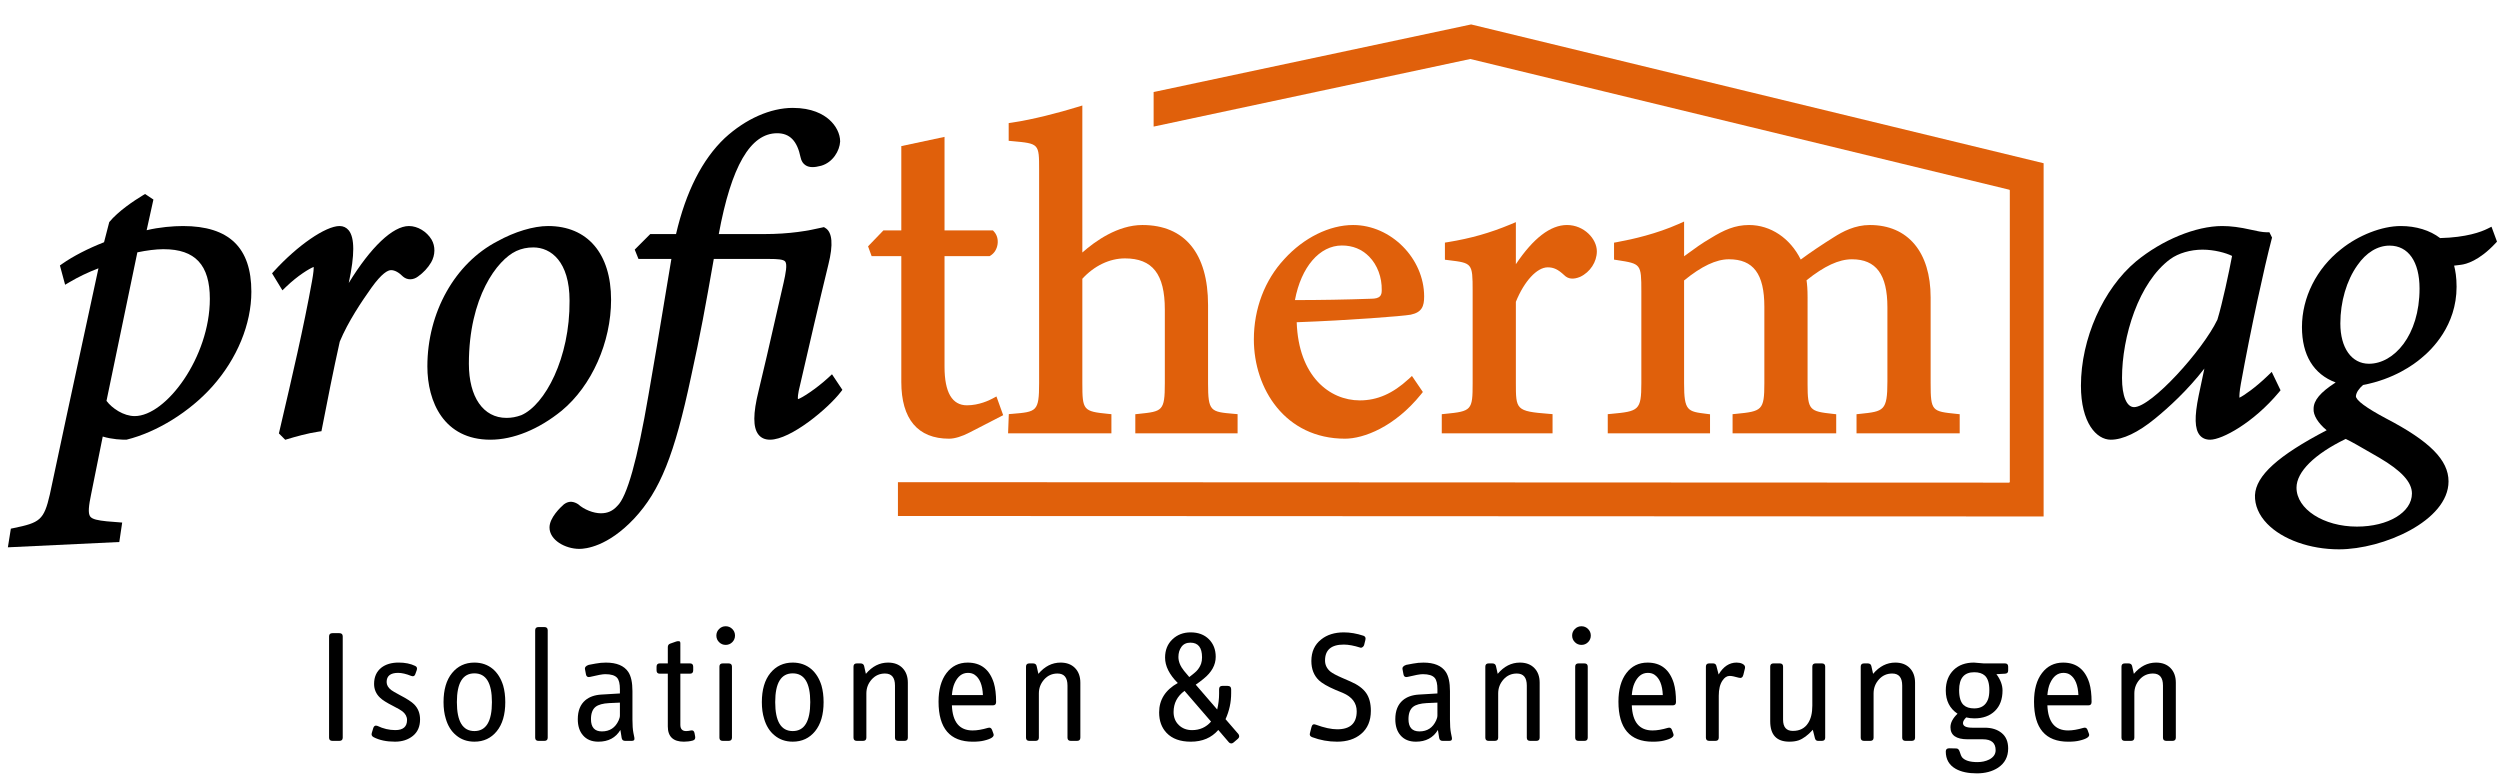 <?xml version="1.0" encoding="utf-8"?>
<!-- Generator: Adobe Illustrator 16.0.3, SVG Export Plug-In . SVG Version: 6.00 Build 0)  -->
<!DOCTYPE svg PUBLIC "-//W3C//DTD SVG 1.1//EN" "http://www.w3.org/Graphics/SVG/1.1/DTD/svg11.dtd">
<svg version="1.1" id="Layer_1" xmlns="http://www.w3.org/2000/svg" xmlns:xlink="http://www.w3.org/1999/xlink" x="0px" y="0px"
	 width="317.48px" height="99.21px" viewBox="0 0 317.48 99.21" enable-background="new 0 0 317.48 99.21" xml:space="preserve">
<g>
	<defs>
		<rect id="SVGID_1_" width="317.48" height="99.21"/>
	</defs>
	<clipPath id="SVGID_2_">
		<use xlink:href="#SVGID_1_"  overflow="visible"/>
	</clipPath>
	<path clip-path="url(#SVGID_2_)" d="M43.524,93.678c0,0.271-0.144,0.408-0.434,0.408h-0.867c-0.289,0-0.434-0.137-0.434-0.408
		V80.815c0-0.272,0.145-0.409,0.434-0.409h0.867c0.29,0,0.434,0.137,0.434,0.409V93.678z"/>
	<path clip-path="url(#SVGID_2_)" d="M53.344,91.364c0,0.899-0.303,1.596-0.908,2.087c-0.606,0.491-1.365,0.736-2.276,0.736
		c-1.076,0-1.981-0.19-2.716-0.572c-0.231-0.122-0.306-0.305-0.225-0.551l0.184-0.612c0.068-0.203,0.184-0.306,0.347-0.306
		c0.055,0,0.116,0.013,0.184,0.039c0.735,0.354,1.49,0.532,2.267,0.532c0.993,0,1.489-0.428,1.489-1.282
		c0-0.421-0.197-0.788-0.592-1.102c-0.163-0.136-0.551-0.358-1.163-0.672c-0.83-0.421-1.389-0.772-1.674-1.059
		c-0.504-0.476-0.756-1.059-0.756-1.751c0-0.883,0.306-1.568,0.919-2.059c0.558-0.434,1.293-0.651,2.205-0.651
		c0.816,0,1.518,0.144,2.103,0.43c0.218,0.108,0.279,0.292,0.184,0.551l-0.186,0.511c-0.082,0.231-0.252,0.3-0.513,0.203
		c-0.642-0.259-1.197-0.387-1.662-0.387c-0.972,0-1.458,0.39-1.458,1.165c0,0.383,0.2,0.725,0.596,1.025
		c0.136,0.107,0.499,0.319,1.087,0.634c0.889,0.463,1.49,0.852,1.805,1.166C53.092,89.945,53.344,90.586,53.344,91.364"/>
	<path clip-path="url(#SVGID_2_)" d="M64.166,89.165c0,1.579-0.362,2.811-1.083,3.696c-0.721,0.885-1.667,1.325-2.837,1.325
		c-0.913,0-1.689-0.271-2.328-0.814c-0.613-0.505-1.048-1.205-1.307-2.104c-0.19-0.611-0.285-1.313-0.285-2.103
		c0-1.578,0.36-2.811,1.081-3.695c0.722-0.884,1.668-1.327,2.839-1.327c0.911,0,1.694,0.272,2.347,0.817
		c0.599,0.517,1.034,1.218,1.307,2.103C64.077,87.688,64.166,88.389,64.166,89.165 M62.471,89.165c0-2.437-0.742-3.654-2.225-3.654
		c-1.485,0-2.226,1.218-2.226,3.654c0,2.451,0.741,3.675,2.226,3.675C61.729,92.84,62.471,91.616,62.471,89.165"/>
	<path clip-path="url(#SVGID_2_)" d="M69.555,93.678c0,0.271-0.142,0.408-0.428,0.408h-0.735c-0.286,0-0.429-0.137-0.429-0.408
		V80.039c0-0.271,0.143-0.408,0.429-0.408h0.735c0.286,0,0.428,0.137,0.428,0.408V93.678z"/>
	<path clip-path="url(#SVGID_2_)" d="M80.56,93.678c0.054,0.272-0.054,0.408-0.327,0.408h-0.837c-0.259,0-0.408-0.122-0.449-0.367
		l-0.163-1.021c-0.599,0.994-1.531,1.49-2.797,1.49c-0.844,0-1.498-0.271-1.96-0.816c-0.435-0.504-0.653-1.184-0.653-2.042
		c0-1.062,0.319-1.864,0.959-2.407c0.504-0.423,1.171-0.662,2.001-0.717l2.389-0.143v-0.531c0-0.692-0.116-1.177-0.347-1.447
		c-0.272-0.314-0.776-0.472-1.511-0.472c-0.34,0-0.987,0.117-1.94,0.349c-0.286,0.067-0.456-0.034-0.51-0.308l-0.123-0.651
		c-0.054-0.26,0.102-0.45,0.47-0.572c0.299-0.055,0.592-0.11,0.878-0.164c0.435-0.082,0.871-0.123,1.306-0.123
		c1.362,0,2.308,0.395,2.839,1.184c0.353,0.531,0.53,1.342,0.53,2.432v3.611c0,0.723,0.041,1.287,0.122,1.695L80.56,93.678z
		 M78.723,89.227l-1.368,0.061c-0.789,0.041-1.361,0.198-1.715,0.471c-0.395,0.313-0.592,0.838-0.592,1.571
		c0,1.035,0.463,1.553,1.388,1.553c0.994,0,1.701-0.463,2.123-1.39c0.109-0.23,0.164-0.447,0.164-0.652V89.227z"/>
	<path clip-path="url(#SVGID_2_)" d="M88.277,93.515c0.055,0.285-0.047,0.463-0.305,0.53c-0.354,0.096-0.729,0.143-1.123,0.143
		c-1.362,0-2.042-0.646-2.042-1.938v-6.696h-1.022c-0.272,0-0.408-0.144-0.408-0.43v-0.45c0-0.284,0.136-0.429,0.408-0.429h1.022
		v-2.061c0-0.232,0.101-0.381,0.306-0.449l0.755-0.267c0.123-0.04,0.245-0.055,0.368-0.04c0.109,0.014,0.163,0.103,0.163,0.266
		v2.551h1.225c0.272,0,0.408,0.145,0.408,0.429v0.45c0,0.286-0.136,0.43-0.408,0.43h-1.225v6.491c0,0.531,0.245,0.796,0.735,0.796
		c0.15,0,0.361-0.026,0.633-0.081c0.232-0.041,0.374,0.068,0.429,0.326L88.277,93.515z"/>
	<path clip-path="url(#SVGID_2_)" d="M92.953,93.678c0,0.272-0.144,0.408-0.429,0.408h-0.735c-0.286,0-0.428-0.136-0.428-0.408
		v-9.024c0-0.271,0.142-0.408,0.428-0.408h0.735c0.285,0,0.429,0.137,0.429,0.408V93.678z M93.34,80.713
		c0,0.327-0.115,0.604-0.346,0.838c-0.232,0.23-0.512,0.346-0.837,0.346c-0.327,0-0.606-0.115-0.837-0.346
		c-0.232-0.233-0.348-0.511-0.348-0.838c0-0.326,0.116-0.605,0.348-0.837c0.231-0.231,0.51-0.347,0.837-0.347
		c0.325,0,0.605,0.115,0.837,0.347C93.225,80.107,93.34,80.387,93.34,80.713"/>
	<path clip-path="url(#SVGID_2_)" d="M104.59,89.165c0,1.579-0.361,2.811-1.082,3.696c-0.722,0.885-1.668,1.325-2.838,1.325
		c-0.912,0-1.688-0.271-2.328-0.814c-0.612-0.505-1.048-1.205-1.307-2.104c-0.191-0.611-0.285-1.313-0.285-2.103
		c0-1.578,0.361-2.811,1.082-3.695c0.721-0.884,1.667-1.327,2.838-1.327c0.912,0,1.694,0.272,2.348,0.817
		c0.599,0.517,1.034,1.218,1.306,2.103C104.501,87.688,104.59,88.389,104.59,89.165 M102.896,89.165
		c0-2.437-0.741-3.654-2.225-3.654s-2.226,1.218-2.226,3.654c0,2.451,0.742,3.675,2.226,3.675S102.896,91.616,102.896,89.165"/>
	<path clip-path="url(#SVGID_2_)" d="M115.289,93.678c0,0.271-0.143,0.408-0.429,0.408h-0.776c-0.286,0-0.428-0.137-0.428-0.408
		v-6.615c0-1.021-0.423-1.531-1.266-1.531c-0.681,0-1.245,0.251-1.695,0.756c-0.449,0.504-0.673,1.096-0.673,1.775v5.615
		c0,0.271-0.144,0.408-0.43,0.408h-0.775c-0.286,0-0.429-0.137-0.429-0.408v-9.023c0-0.273,0.143-0.409,0.429-0.409h0.449
		c0.259,0,0.415,0.109,0.47,0.327l0.224,1c0.803-0.953,1.742-1.43,2.818-1.43c0.776,0,1.388,0.231,1.837,0.694
		c0.449,0.463,0.674,1.082,0.674,1.858V93.678z"/>
	<path clip-path="url(#SVGID_2_)" d="M126.497,89.145c0,0.287-0.136,0.429-0.409,0.429h-5.205c0.081,2.124,0.958,3.187,2.633,3.187
		c0.558,0,1.205-0.11,1.94-0.327c0.258-0.082,0.435,0.006,0.531,0.265l0.183,0.511c0.122,0.341-0.279,0.619-1.205,0.838
		c-0.367,0.094-0.843,0.142-1.429,0.142c-2.898,0-4.348-1.695-4.348-5.084c0-1.537,0.337-2.749,1.01-3.633
		c0.674-0.885,1.569-1.328,2.685-1.328c1.675,0,2.784,0.864,3.328,2.593C126.401,87.376,126.497,88.179,126.497,89.145
		 M124.823,88.268c-0.055-1.266-0.402-2.124-1.041-2.573c-0.232-0.163-0.518-0.245-0.858-0.245c-0.749,0-1.32,0.449-1.715,1.349
		c-0.163,0.368-0.272,0.856-0.326,1.47H124.823z"/>
	<path clip-path="url(#SVGID_2_)" d="M137.196,93.678c0,0.271-0.143,0.408-0.429,0.408h-0.776c-0.286,0-0.429-0.137-0.429-0.408
		v-6.615c0-1.021-0.422-1.531-1.265-1.531c-0.681,0-1.246,0.251-1.695,0.756c-0.449,0.504-0.674,1.096-0.674,1.775v5.615
		c0,0.271-0.143,0.408-0.429,0.408h-0.775c-0.286,0-0.429-0.137-0.429-0.408v-9.023c0-0.273,0.143-0.409,0.429-0.409h0.449
		c0.258,0,0.415,0.109,0.469,0.327l0.224,1c0.804-0.953,1.743-1.43,2.818-1.43c0.776,0,1.389,0.231,1.838,0.694
		c0.449,0.463,0.674,1.082,0.674,1.858V93.678z"/>
	<path clip-path="url(#SVGID_2_)" d="M157.271,93.224c0.064,0.082,0.096,0.184,0.096,0.308c-0.013,0.109-0.068,0.204-0.163,0.286
		l-0.551,0.472c-0.095,0.082-0.197,0.123-0.306,0.123c-0.123-0.014-0.218-0.061-0.286-0.143l-1.348-1.572
		c-0.857,0.994-2.021,1.49-3.491,1.49c-1.333,0-2.355-0.367-3.063-1.102c-0.639-0.667-0.959-1.538-0.959-2.613
		c0-1.607,0.79-2.853,2.368-3.737c-1.075-1.076-1.613-2.149-1.613-3.225c0-0.953,0.31-1.727,0.93-2.318
		c0.619-0.592,1.391-0.888,2.316-0.888c0.967,0,1.739,0.29,2.318,0.869c0.578,0.579,0.867,1.324,0.867,2.235
		c0,1.037-0.518,1.971-1.555,2.802c-0.314,0.259-0.642,0.504-0.984,0.735l2.727,3.155c0.161-0.679,0.241-1.346,0.241-1.999v-0.571
		c0-0.285,0.137-0.428,0.409-0.428h0.673c0.3,0,0.45,0.143,0.45,0.428v0.511c0,1.144-0.238,2.238-0.714,3.286L157.271,93.224z
		 M150.425,87.736c-0.926,0.678-1.389,1.572-1.389,2.685c0,0.678,0.222,1.229,0.664,1.656c0.442,0.428,1.004,0.642,1.685,0.642
		c0.979,0,1.783-0.362,2.408-1.082L150.425,87.736z M152.65,83.47c0-1.239-0.493-1.858-1.48-1.858c-0.5,0-0.878,0.177-1.135,0.531
		c-0.258,0.354-0.386,0.782-0.386,1.286c0,0.586,0.237,1.17,0.71,1.756c0.176,0.218,0.399,0.482,0.669,0.796
		c0.446-0.341,0.743-0.585,0.892-0.735c0.271-0.271,0.473-0.592,0.609-0.959C152.61,84.056,152.65,83.781,152.65,83.47"/>
	<path clip-path="url(#SVGID_2_)" d="M174.088,90.268c0,1.266-0.415,2.246-1.245,2.94c-0.776,0.653-1.789,0.979-3.042,0.979
		c-1.089,0-2.145-0.189-3.165-0.572c-0.259-0.095-0.354-0.264-0.285-0.51l0.203-0.796c0.082-0.299,0.259-0.395,0.531-0.286
		c1.075,0.396,1.987,0.592,2.736,0.592c1.647,0,2.47-0.763,2.47-2.288c0-1.05-0.585-1.826-1.753-2.331l-0.964-0.397
		c-0.979-0.422-1.673-0.825-2.082-1.205c-0.639-0.614-0.959-1.431-0.959-2.452c0-1.171,0.415-2.084,1.246-2.737
		c0.749-0.6,1.708-0.899,2.879-0.899c0.802,0,1.633,0.143,2.492,0.428c0.229,0.082,0.311,0.259,0.243,0.532l-0.163,0.653
		c-0.028,0.096-0.09,0.18-0.186,0.255s-0.191,0.099-0.287,0.071c-0.806-0.258-1.51-0.389-2.11-0.389
		c-1.585,0-2.378,0.674-2.378,2.023c0,0.557,0.227,1.026,0.68,1.407c0.275,0.218,0.756,0.477,1.443,0.776l1.123,0.49
		c0.912,0.395,1.568,0.878,1.971,1.449C173.888,88.572,174.088,89.328,174.088,90.268"/>
	<path clip-path="url(#SVGID_2_)" d="M184.378,93.678c0.054,0.272-0.055,0.408-0.327,0.408h-0.837c-0.259,0-0.409-0.122-0.45-0.367
		l-0.162-1.021c-0.599,0.994-1.531,1.49-2.798,1.49c-0.843,0-1.497-0.271-1.96-0.816c-0.435-0.504-0.652-1.184-0.652-2.042
		c0-1.062,0.319-1.864,0.96-2.407c0.503-0.423,1.17-0.662,2.001-0.717l2.388-0.143v-0.531c0-0.692-0.115-1.177-0.347-1.447
		c-0.272-0.314-0.776-0.472-1.512-0.472c-0.34,0-0.986,0.117-1.938,0.349c-0.286,0.067-0.456-0.034-0.51-0.308l-0.123-0.651
		c-0.055-0.26,0.102-0.45,0.47-0.572c0.299-0.055,0.591-0.11,0.877-0.164c0.437-0.082,0.871-0.123,1.307-0.123
		c1.362,0,2.308,0.395,2.838,1.184c0.354,0.531,0.531,1.342,0.531,2.432v3.611c0,0.723,0.041,1.287,0.122,1.695L184.378,93.678z
		 M182.54,89.227l-1.368,0.061c-0.789,0.041-1.361,0.198-1.715,0.471c-0.396,0.313-0.592,0.838-0.592,1.571
		c0,1.035,0.464,1.553,1.389,1.553c0.994,0,1.701-0.463,2.123-1.39c0.109-0.23,0.163-0.447,0.163-0.652V89.227z"/>
	<path clip-path="url(#SVGID_2_)" d="M195.525,93.678c0,0.271-0.144,0.408-0.429,0.408h-0.776c-0.286,0-0.428-0.137-0.428-0.408
		v-6.615c0-1.021-0.422-1.531-1.267-1.531c-0.681,0-1.245,0.251-1.694,0.756c-0.449,0.504-0.674,1.096-0.674,1.775v5.615
		c0,0.271-0.144,0.408-0.429,0.408h-0.775c-0.286,0-0.429-0.137-0.429-0.408v-9.023c0-0.273,0.143-0.409,0.429-0.409h0.448
		c0.26,0,0.415,0.109,0.471,0.327l0.224,1c0.803-0.953,1.742-1.43,2.818-1.43c0.774,0,1.388,0.231,1.837,0.694
		c0.45,0.463,0.674,1.082,0.674,1.858V93.678z"/>
	<path clip-path="url(#SVGID_2_)" d="M201.63,93.678c0,0.272-0.143,0.408-0.43,0.408h-0.734c-0.286,0-0.429-0.136-0.429-0.408
		v-9.024c0-0.271,0.143-0.408,0.429-0.408h0.734c0.287,0,0.43,0.137,0.43,0.408V93.678z M202.019,80.713
		c0,0.327-0.117,0.604-0.348,0.838c-0.231,0.23-0.511,0.346-0.837,0.346c-0.327,0-0.606-0.115-0.837-0.346
		c-0.232-0.233-0.348-0.511-0.348-0.838c0-0.326,0.115-0.605,0.348-0.837c0.23-0.231,0.51-0.347,0.837-0.347
		c0.326,0,0.605,0.115,0.837,0.347C201.901,80.107,202.019,80.387,202.019,80.713"/>
	<path clip-path="url(#SVGID_2_)" d="M212.838,89.145c0,0.287-0.136,0.429-0.408,0.429h-5.205c0.082,2.124,0.961,3.187,2.634,3.187
		c0.558,0,1.204-0.11,1.938-0.327c0.259-0.082,0.436,0.006,0.531,0.265l0.183,0.511c0.123,0.341-0.278,0.619-1.204,0.838
		c-0.366,0.094-0.844,0.142-1.429,0.142c-2.898,0-4.349-1.695-4.349-5.084c0-1.537,0.337-2.749,1.01-3.633
		c0.674-0.885,1.569-1.328,2.688-1.328c1.673,0,2.781,0.864,3.325,2.593C212.743,87.376,212.838,88.179,212.838,89.145
		 M211.164,88.268c-0.055-1.266-0.4-2.124-1.041-2.573c-0.23-0.163-0.517-0.245-0.857-0.245c-0.747,0-1.32,0.449-1.716,1.349
		c-0.163,0.368-0.271,0.856-0.325,1.47H211.164z"/>
	<path clip-path="url(#SVGID_2_)" d="M221.393,85.695c-0.081,0.34-0.278,0.463-0.592,0.367c-0.518-0.149-0.898-0.226-1.144-0.226
		c-0.354,0-0.659,0.198-0.919,0.593c-0.313,0.462-0.469,1.103-0.469,1.92v5.326c0,0.274-0.143,0.41-0.429,0.41h-0.776
		c-0.286,0-0.429-0.136-0.429-0.41v-9.021c0-0.273,0.143-0.409,0.429-0.409h0.469c0.232,0,0.375,0.103,0.431,0.306l0.286,1.104
		c0.598-1.008,1.359-1.512,2.284-1.512c0.273,0,0.513,0.048,0.717,0.144c0.284,0.136,0.4,0.327,0.347,0.571L221.393,85.695z"/>
	<path clip-path="url(#SVGID_2_)" d="M231.785,93.678c0,0.271-0.143,0.408-0.429,0.408h-0.471c-0.217,0-0.353-0.116-0.407-0.348
		l-0.266-1.061c-0.626,0.694-1.232,1.143-1.817,1.347c-0.327,0.108-0.714,0.163-1.163,0.163c-1.619,0-2.43-0.864-2.43-2.592v-6.941
		c0-0.273,0.143-0.409,0.429-0.409h0.775c0.286,0,0.429,0.136,0.429,0.409v6.736c0,0.954,0.415,1.43,1.246,1.43
		c0.87,0,1.518-0.334,1.939-1.001c0.354-0.544,0.53-1.279,0.53-2.204v-4.961c0-0.273,0.143-0.409,0.43-0.409h0.775
		c0.286,0,0.429,0.136,0.429,0.409V93.678z"/>
	<path clip-path="url(#SVGID_2_)" d="M243.197,93.678c0,0.271-0.142,0.408-0.428,0.408h-0.776c-0.286,0-0.429-0.137-0.429-0.408
		v-6.615c0-1.021-0.422-1.531-1.264-1.531c-0.683,0-1.247,0.251-1.696,0.756c-0.45,0.504-0.674,1.096-0.674,1.775v5.615
		c0,0.271-0.144,0.408-0.429,0.408h-0.775c-0.287,0-0.429-0.137-0.429-0.408v-9.023c0-0.273,0.142-0.409,0.429-0.409h0.45
		c0.257,0,0.414,0.109,0.468,0.327l0.224,1c0.805-0.953,1.742-1.43,2.818-1.43c0.774,0,1.388,0.231,1.838,0.694
		c0.449,0.463,0.673,1.082,0.673,1.858V93.678z"/>
	<path clip-path="url(#SVGID_2_)" d="M255.019,85.169c0,0.241-0.132,0.369-0.397,0.384l-1.093,0.061
		c0.518,0.697,0.775,1.386,0.775,2.069c0,1.106-0.321,1.973-0.965,2.603c-0.645,0.628-1.516,0.942-2.613,0.942
		c-0.366,0-0.711-0.041-1.036-0.122c-0.271,0.271-0.408,0.51-0.408,0.714c0,0.396,0.395,0.593,1.182,0.593h1.586
		c0.882,0,1.597,0.225,2.146,0.673c0.55,0.449,0.824,1.103,0.824,1.961c0,1.062-0.428,1.878-1.286,2.448
		c-0.734,0.478-1.634,0.716-2.695,0.716c-1.103,0-1.993-0.189-2.674-0.571c-0.844-0.478-1.267-1.212-1.267-2.205
		c0-0.272,0.144-0.408,0.431-0.408l0.901,0.021c0.205,0,0.348,0.137,0.431,0.407c0.122,0.381,0.218,0.613,0.286,0.695
		c0.341,0.422,0.997,0.632,1.966,0.632c0.561,0,1.059-0.109,1.496-0.326c0.545-0.285,0.819-0.68,0.819-1.185
		c0-0.925-0.54-1.387-1.619-1.387h-1.946c-1.447,0-2.172-0.512-2.172-1.532c0-0.572,0.299-1.144,0.898-1.715
		c-0.994-0.667-1.491-1.647-1.491-2.94c0-1.102,0.339-1.979,1.016-2.634c0.638-0.611,1.49-0.919,2.561-0.919
		c0.135,0,0.342,0.018,0.619,0.052c0.276,0.034,0.484,0.051,0.618,0.051h2.702c0.271,0,0.406,0.141,0.406,0.422V85.169z
		 M252.63,87.635c0-0.872-0.19-1.483-0.571-1.839c-0.314-0.284-0.762-0.428-1.347-0.428c-1.28,0-1.92,0.756-1.92,2.267
		c0,0.911,0.19,1.545,0.571,1.898c0.313,0.285,0.763,0.429,1.349,0.429c0.884,0,1.469-0.388,1.755-1.163
		C252.575,88.498,252.63,88.111,252.63,87.635"/>
	<path clip-path="url(#SVGID_2_)" d="M265.614,89.145c0,0.287-0.136,0.429-0.407,0.429h-5.206c0.081,2.124,0.96,3.187,2.634,3.187
		c0.557,0,1.203-0.11,1.938-0.327c0.26-0.082,0.437,0.006,0.531,0.265l0.184,0.511c0.123,0.341-0.278,0.619-1.204,0.838
		c-0.367,0.094-0.845,0.142-1.43,0.142c-2.898,0-4.349-1.695-4.349-5.084c0-1.537,0.337-2.749,1.011-3.633
		c0.673-0.885,1.568-1.328,2.685-1.328c1.675,0,2.784,0.864,3.328,2.593C265.52,87.376,265.614,88.179,265.614,89.145
		 M263.94,88.268c-0.054-1.266-0.4-2.124-1.041-2.573c-0.231-0.163-0.518-0.245-0.856-0.245c-0.749,0-1.321,0.449-1.716,1.349
		c-0.163,0.368-0.271,0.856-0.326,1.47H263.94z"/>
	<path clip-path="url(#SVGID_2_)" d="M276.313,93.678c0,0.271-0.144,0.408-0.428,0.408h-0.777c-0.286,0-0.428-0.137-0.428-0.408
		v-6.615c0-1.021-0.423-1.531-1.267-1.531c-0.68,0-1.245,0.251-1.694,0.756c-0.449,0.504-0.674,1.096-0.674,1.775v5.615
		c0,0.271-0.144,0.408-0.43,0.408h-0.774c-0.286,0-0.43-0.137-0.43-0.408v-9.023c0-0.273,0.144-0.409,0.43-0.409h0.449
		c0.259,0,0.414,0.109,0.47,0.327l0.224,1c0.804-0.953,1.742-1.43,2.818-1.43c0.774,0,1.388,0.231,1.837,0.694
		c0.45,0.463,0.674,1.082,0.674,1.858V93.678z"/>
	<path clip-path="url(#SVGID_2_)" fill="#E0600B" d="M114.459,48.505c0,4.714,2.098,7.206,6.068,7.206
		c0.708,0,1.664-0.291,2.619-0.796l4.25-2.189l-0.855-2.38l-0.512,0.276c-0.368,0.199-1.691,0.85-3.229,0.85
		c-1.892,0-2.852-1.647-2.852-4.897V32.529h5.721l0.12-0.074c0.481-0.296,0.807-0.82,0.895-1.438
		c0.087-0.609-0.076-1.191-0.445-1.597l-0.149-0.164h-6.142V17.382l-5.489,1.171v10.703h-2.269l-1.954,2.026l0.453,1.247h3.77
		V48.505z"/>
	<path clip-path="url(#SVGID_2_)" fill="#E0600B" d="M128.554,52.554l-0.443,0.035l-0.093,2.439h13.122v-2.431l-0.45-0.043
		c-3.121-0.313-3.242-0.458-3.242-3.878V35.402c1.499-1.646,3.466-2.588,5.409-2.588c3.504,0,5.067,2.001,5.067,6.488v9.375
		c0,3.535-0.312,3.567-3.301,3.878l-0.448,0.047v2.427h12.989v-2.436l-0.458-0.039c-2.982-0.258-3.293-0.284-3.293-3.877v-9.942
		c0-6.552-2.962-10.16-8.34-10.16c-3.12,0-5.98,2.038-7.625,3.492V13.397l-0.648,0.199c-2.286,0.703-5.662,1.591-8.279,1.972
		l-0.427,0.064v2.25l0.456,0.042c3.409,0.31,3.409,0.31,3.409,3.65v27.102C131.958,52.27,131.637,52.297,128.554,52.554"/>
	<path clip-path="url(#SVGID_2_)" fill="#E0600B" d="M180.855,37.654c0-4.836-4.216-9.079-9.021-9.079
		c-3.003,0-6.264,1.612-8.72,4.31c-2.505,2.686-3.884,6.317-3.884,10.224c0,6.262,3.978,12.601,11.578,12.601
		c2.353,0,6.29-1.477,9.653-5.639l0.231-0.291l-1.386-2.035l-0.426,0.392c-2.012,1.849-3.98,2.71-6.196,2.71
		c-3.846,0-7.786-3.072-8.013-9.925c6.595-0.236,13.491-0.774,14.475-0.959C180.576,39.661,180.855,38.888,180.855,37.654
		 M170.412,31.176c1.378,0,2.541,0.474,3.459,1.409c1.048,1.069,1.631,2.627,1.599,4.279c0,0.68-0.224,1.074-1.373,1.074
		c-3.278,0.114-6.435,0.17-9.65,0.17C165.236,33.897,167.578,31.176,170.412,31.176"/>
	<path clip-path="url(#SVGID_2_)" fill="#E0600B" d="M183.545,52.554l-0.452,0.045v2.43h14.069v-2.439l-0.461-0.035
		c-4.198-0.328-4.198-0.532-4.198-3.934V38.328c1.058-2.621,2.68-4.378,4.045-4.378c0.761,0,1.31,0.262,2.097,0.995
		c0.488,0.492,1.152,0.577,2.027,0.211c1.266-0.599,2.115-1.901,2.115-3.241c0-1.577-1.623-3.34-3.795-3.34
		c-2.094,0-4.275,1.673-6.489,4.977v-5.342l-0.691,0.29c-2.592,1.08-5.028,1.771-7.9,2.241l-0.419,0.068v2.174l0.439,0.054
		c3.024,0.365,3.082,0.371,3.082,3.879v11.761C187.014,52.085,186.884,52.23,183.545,52.554"/>
	<path clip-path="url(#SVGID_2_)" fill="#E0600B" d="M204.627,52.554l-0.455,0.041v2.434h12.988V52.61l-0.438-0.055
		c-2.421-0.298-2.857-0.352-2.857-3.879v-13.06c2.215-1.81,4.079-2.69,5.695-2.69c3.111,0,4.499,1.861,4.499,6.035v9.715
		c0,3.432-0.304,3.56-3.582,3.877l-0.453,0.043v2.432h13.16v-2.424l-0.445-0.049c-2.921-0.319-3.191-0.444-3.191-3.765V37.768
		c0-1.023-0.052-1.63-0.132-2.178c2.275-1.816,4.111-2.663,5.769-2.663c3.07,0,4.5,1.936,4.5,6.092v9.431
		c0,3.745-0.463,3.792-3.474,4.105l-0.447,0.047v2.427h13.102v-2.427l-0.448-0.047c-3.06-0.317-3.243-0.337-3.243-3.878V37.768
		c0-5.756-2.885-9.193-7.717-9.193c-1.901,0-3.45,0.831-4.585,1.554c-1.581,0.989-2.957,1.918-4.193,2.831
		c-1.339-2.713-3.828-4.385-6.562-4.385c-1.797,0-3.194,0.637-4.859,1.662c-1.163,0.674-2.084,1.351-2.896,1.947l-0.084,0.062
		c-0.14,0.102-0.276,0.202-0.412,0.3v-4.412l-0.702,0.313c-2.766,1.23-5.761,1.926-7.786,2.295l-0.409,0.075v2.153l0.424,0.065
		c2.987,0.463,3.044,0.472,3.044,3.937v11.705C208.435,52.108,208.112,52.236,204.627,52.554"/>
	<polygon clip-path="url(#SVGID_2_)" fill="#E0600B" points="186.874,3.117 186.819,3.104 146.897,11.603 146.501,11.687 
		146.501,16.076 186.719,7.492 255.177,24.095 255.23,24.164 255.23,61.219 255.156,61.292 117.034,61.233 114.03,61.232 
		114.03,65.525 259.023,65.587 259.523,65.587 259.523,20.729 	"/>
	<path clip-path="url(#SVGID_2_)" d="M23.238,28.705c-1.215,0-3.018,0.142-4.616,0.532l0.86-3.896l-1.061-0.707L18.149,24.8
		c-1.105,0.671-3.13,2.006-4.275,3.405l-0.661,2.557c-2.054,0.805-3.94,1.779-5.32,2.748l-0.285,0.203l0.661,2.448l0.565-0.333
		c1.131-0.669,2.363-1.258,3.668-1.755l-1.989,9.218C9.136,49.668,7.71,56.263,6.33,62.789c-0.75,3.275-1.279,3.59-4.613,4.276
		l-0.339,0.07L1,69.505l14.15-0.674l0.366-2.47l-1.947-0.157c-1.112-0.113-1.853-0.255-2.114-0.611
		c-0.304-0.415-0.182-1.388,0.116-2.823l1.476-7.332c1.179,0.361,2.459,0.415,3.036,0.395c3.846-0.953,8.015-3.539,10.881-6.75
		c3.15-3.536,4.957-7.923,4.957-12.036C31.92,31.433,29.081,28.705,23.238,28.705 M17.103,52.84c-1.399,0-2.86-0.972-3.58-1.932
		l3.92-18.862l0.001-0.001c1.181-0.249,2.392-0.398,3.239-0.398h0.113c3.993,0,5.853,2.004,5.853,6.307
		C26.648,45.339,21.095,52.84,17.103,52.84"/>
	<path clip-path="url(#SVGID_2_)" d="M54.806,30.426c-0.619-1.03-1.773-1.722-2.874-1.722c-2.044,0-4.852,2.676-7.644,7.234
		l0.008-0.037c0.756-3.529,0.753-5.704-0.01-6.648c-0.291-0.359-0.693-0.549-1.162-0.549c-1.77,0-5.348,2.464-8.323,5.73
		l-0.252,0.276l1.316,2.162l0.448-0.434c1.512-1.459,2.993-2.336,3.521-2.54c0.011,0.206-0.01,0.693-0.213,1.808
		c-1.03,5.752-2.58,12.384-3.948,18.236l-0.255,1.101l0.804,0.806l0.287-0.086c0.884-0.27,2.574-0.752,3.959-0.951l0.352-0.051
		l0.068-0.348c0.742-3.82,1.426-7.29,2.257-11.025c1.058-2.552,2.804-5.131,4.024-6.849c1.326-1.846,2.086-2.233,2.491-2.233
		c0.465,0,0.977,0.275,1.537,0.834c0.535,0.448,1.275,0.434,1.88-0.02c0.679-0.476,1.273-1.115,1.675-1.803
		C55.282,32.387,55.304,31.28,54.806,30.426"/>
	<path clip-path="url(#SVGID_2_)" d="M77.602,38.068c0-5.863-2.991-9.364-8-9.364c-1.846,0-4.252,0.725-6.429,1.934
		c-5.407,2.801-8.901,9.041-8.901,15.896c0,4.499,2.102,9.305,8,9.305c2.922,0,6.142-1.311,9.068-3.692
		C75.144,48.993,77.602,43.467,77.602,38.068 M66.207,52.721c-0.658,0.24-1.241,0.347-1.89,0.347c-2.943,0-4.773-2.635-4.773-6.875
		c0-8.462,3.602-13.199,6.022-14.318c0.684-0.31,1.371-0.455,2.162-0.455c2.224,0,4.601,1.776,4.601,6.763
		C72.386,45.496,69.188,51.426,66.207,52.721"/>
	<path clip-path="url(#SVGID_2_)" d="M105.227,47.927c-1.623,1.499-3.481,2.659-3.892,2.761c-0.028-0.132-0.05-0.568,0.287-1.877
		c1.18-5.135,2.343-10.164,3.578-15.227c0.635-2.538,0.501-4.098-0.395-4.636l-0.174-0.107l-0.199,0.046
		c-1.785,0.415-4.065,0.839-7.444,0.839h-5.709c1.586-8.617,4.012-12.806,7.413-12.806c1.602,0,2.548,0.974,2.976,3.068
		c0.102,0.475,0.317,0.807,0.658,1.015c0.451,0.275,1.052,0.292,1.956,0.047c1.483-0.426,2.348-1.9,2.41-3.083
		c0-0.972-0.519-2.011-1.391-2.78c-0.766-0.677-2.191-1.485-4.62-1.485c-2.84,0-5.987,1.395-8.637,3.829
		c-2.86,2.71-4.943,6.812-6.194,12.195h-3.274l-1.97,1.971l0.475,1.188h4.179c-0.326,1.925-0.629,3.757-0.939,5.641l-0.032,0.198
		c-0.562,3.403-1.144,6.923-1.942,11.474c-1.399,8.182-2.724,12.904-3.953,14.052c-0.588,0.645-1.231,0.932-2.087,0.932
		c-0.945,0-2.142-0.471-2.88-1.146c-0.471-0.3-1.106-0.524-1.811,0.006c-0.43,0.376-1.833,1.698-1.833,2.945
		c0,1.601,2,2.717,3.796,2.717c0.782,0,3.596-0.277,6.956-3.852c3.292-3.532,5.115-8.08,7.226-18.021
		c1.196-5.413,1.82-8.883,2.885-14.947h7.024c1.101,0,1.828,0.055,2.046,0.329c0.287,0.359,0.056,1.529-0.205,2.696
		c-0.299,1.291-0.594,2.583-0.887,3.871l-0.205,0.9c-0.677,2.977-1.377,6.056-2.088,8.973c-0.712,2.879-0.717,4.638-0.016,5.532
		c0.339,0.434,0.833,0.653,1.469,0.653c2.639,0,7.377-3.971,8.974-6.047l0.219-0.283l-1.32-1.979L105.227,47.927z"/>
	<path clip-path="url(#SVGID_2_)" d="M289.409,49.808l0.203-0.246l-1.12-2.335l-0.498,0.482c-1.602,1.548-3.054,2.531-3.604,2.797
		c-0.015-0.257,0.004-0.776,0.183-1.782c1.266-6.988,2.982-14.827,3.91-18.369l0.049-0.183l-0.335-0.673h-0.309
		c-0.574,0-1.357-0.169-2.048-0.328c-1.401-0.318-2.557-0.467-3.636-0.467c-3.336,0-7.631,1.762-10.943,4.49
		c-4.186,3.497-6.998,9.839-6.998,15.782c0,4.714,1.967,6.863,3.795,6.863c1.53,0,3.467-0.923,5.599-2.667
		c1.719-1.4,4.131-3.593,6.282-6.371l-0.725,3.438c-0.55,2.687-0.509,4.236,0.135,5.025c0.312,0.382,0.756,0.575,1.322,0.575
		C282.188,55.839,286.172,53.69,289.409,49.808 M275.614,32.899c1.034-0.748,2.563-1.195,4.091-1.195
		c1.485,0,2.984,0.412,3.75,0.796c-0.379,2.017-1.223,6.005-1.861,8.089c-1.873,3.926-8.406,11.114-10.58,11.114
		c-0.947,0-1.535-1.415-1.535-3.693C269.479,42.741,271.587,35.858,275.614,32.899"/>
	<path clip-path="url(#SVGID_2_)" d="M316.4,28.792l-0.499,0.249c-0.822,0.412-2.695,1.111-6.027,1.193
		c-1.287-0.987-3.058-1.53-4.998-1.53c-2.382,0-5.36,1.158-7.584,2.95c-3.108,2.436-4.962,6.129-4.962,9.879
		c0,3.566,1.477,5.987,4.279,7.036c-1.958,1.262-2.801,2.281-2.801,3.342c-0.063,0.804,0.566,1.826,1.659,2.727
		c-6.178,3.223-8.988,5.769-9.103,8.239c-0.041,1.287,0.494,2.542,1.548,3.631c1.943,2.006,5.438,3.252,9.122,3.252
		c5.601,0,13.909-3.622,13.909-8.625c0-2.708-2.375-5.101-7.938-7.999c-2.537-1.351-3.824-2.31-3.825-2.829
		c0.042-0.448,0.365-0.949,0.911-1.418c3.936-0.741,6.47-2.619,7.375-3.39c1.353-1.09,4.5-4.156,4.5-9.079
		c0-1.222-0.153-2.069-0.312-2.688c0.201-0.023,0.39-0.047,0.6-0.073l0.294-0.038c0.613-0.076,2.264-0.492,4.341-2.711l0.209-0.224
		L316.4,28.792z M299.309,66.874c-4.23,0-7.671-2.218-7.671-4.943c0-2.011,2.277-4.268,6.249-6.192h0.001
		c0.7,0.327,1.883,1.011,3.252,1.804l1.008,0.581c2.831,1.662,4.149,3.107,4.149,4.547
		C306.297,65.066,303.292,66.874,299.309,66.874 M303.455,31.192c2.384,0,3.808,2.039,3.808,5.455c0,5.975-3.265,9.546-6.421,9.546
		c-2.209,0-3.636-2.007-3.636-5.114c0-2.762,0.787-5.454,2.161-7.389C300.48,32.079,301.934,31.192,303.455,31.192"/>
</g>
</svg>
